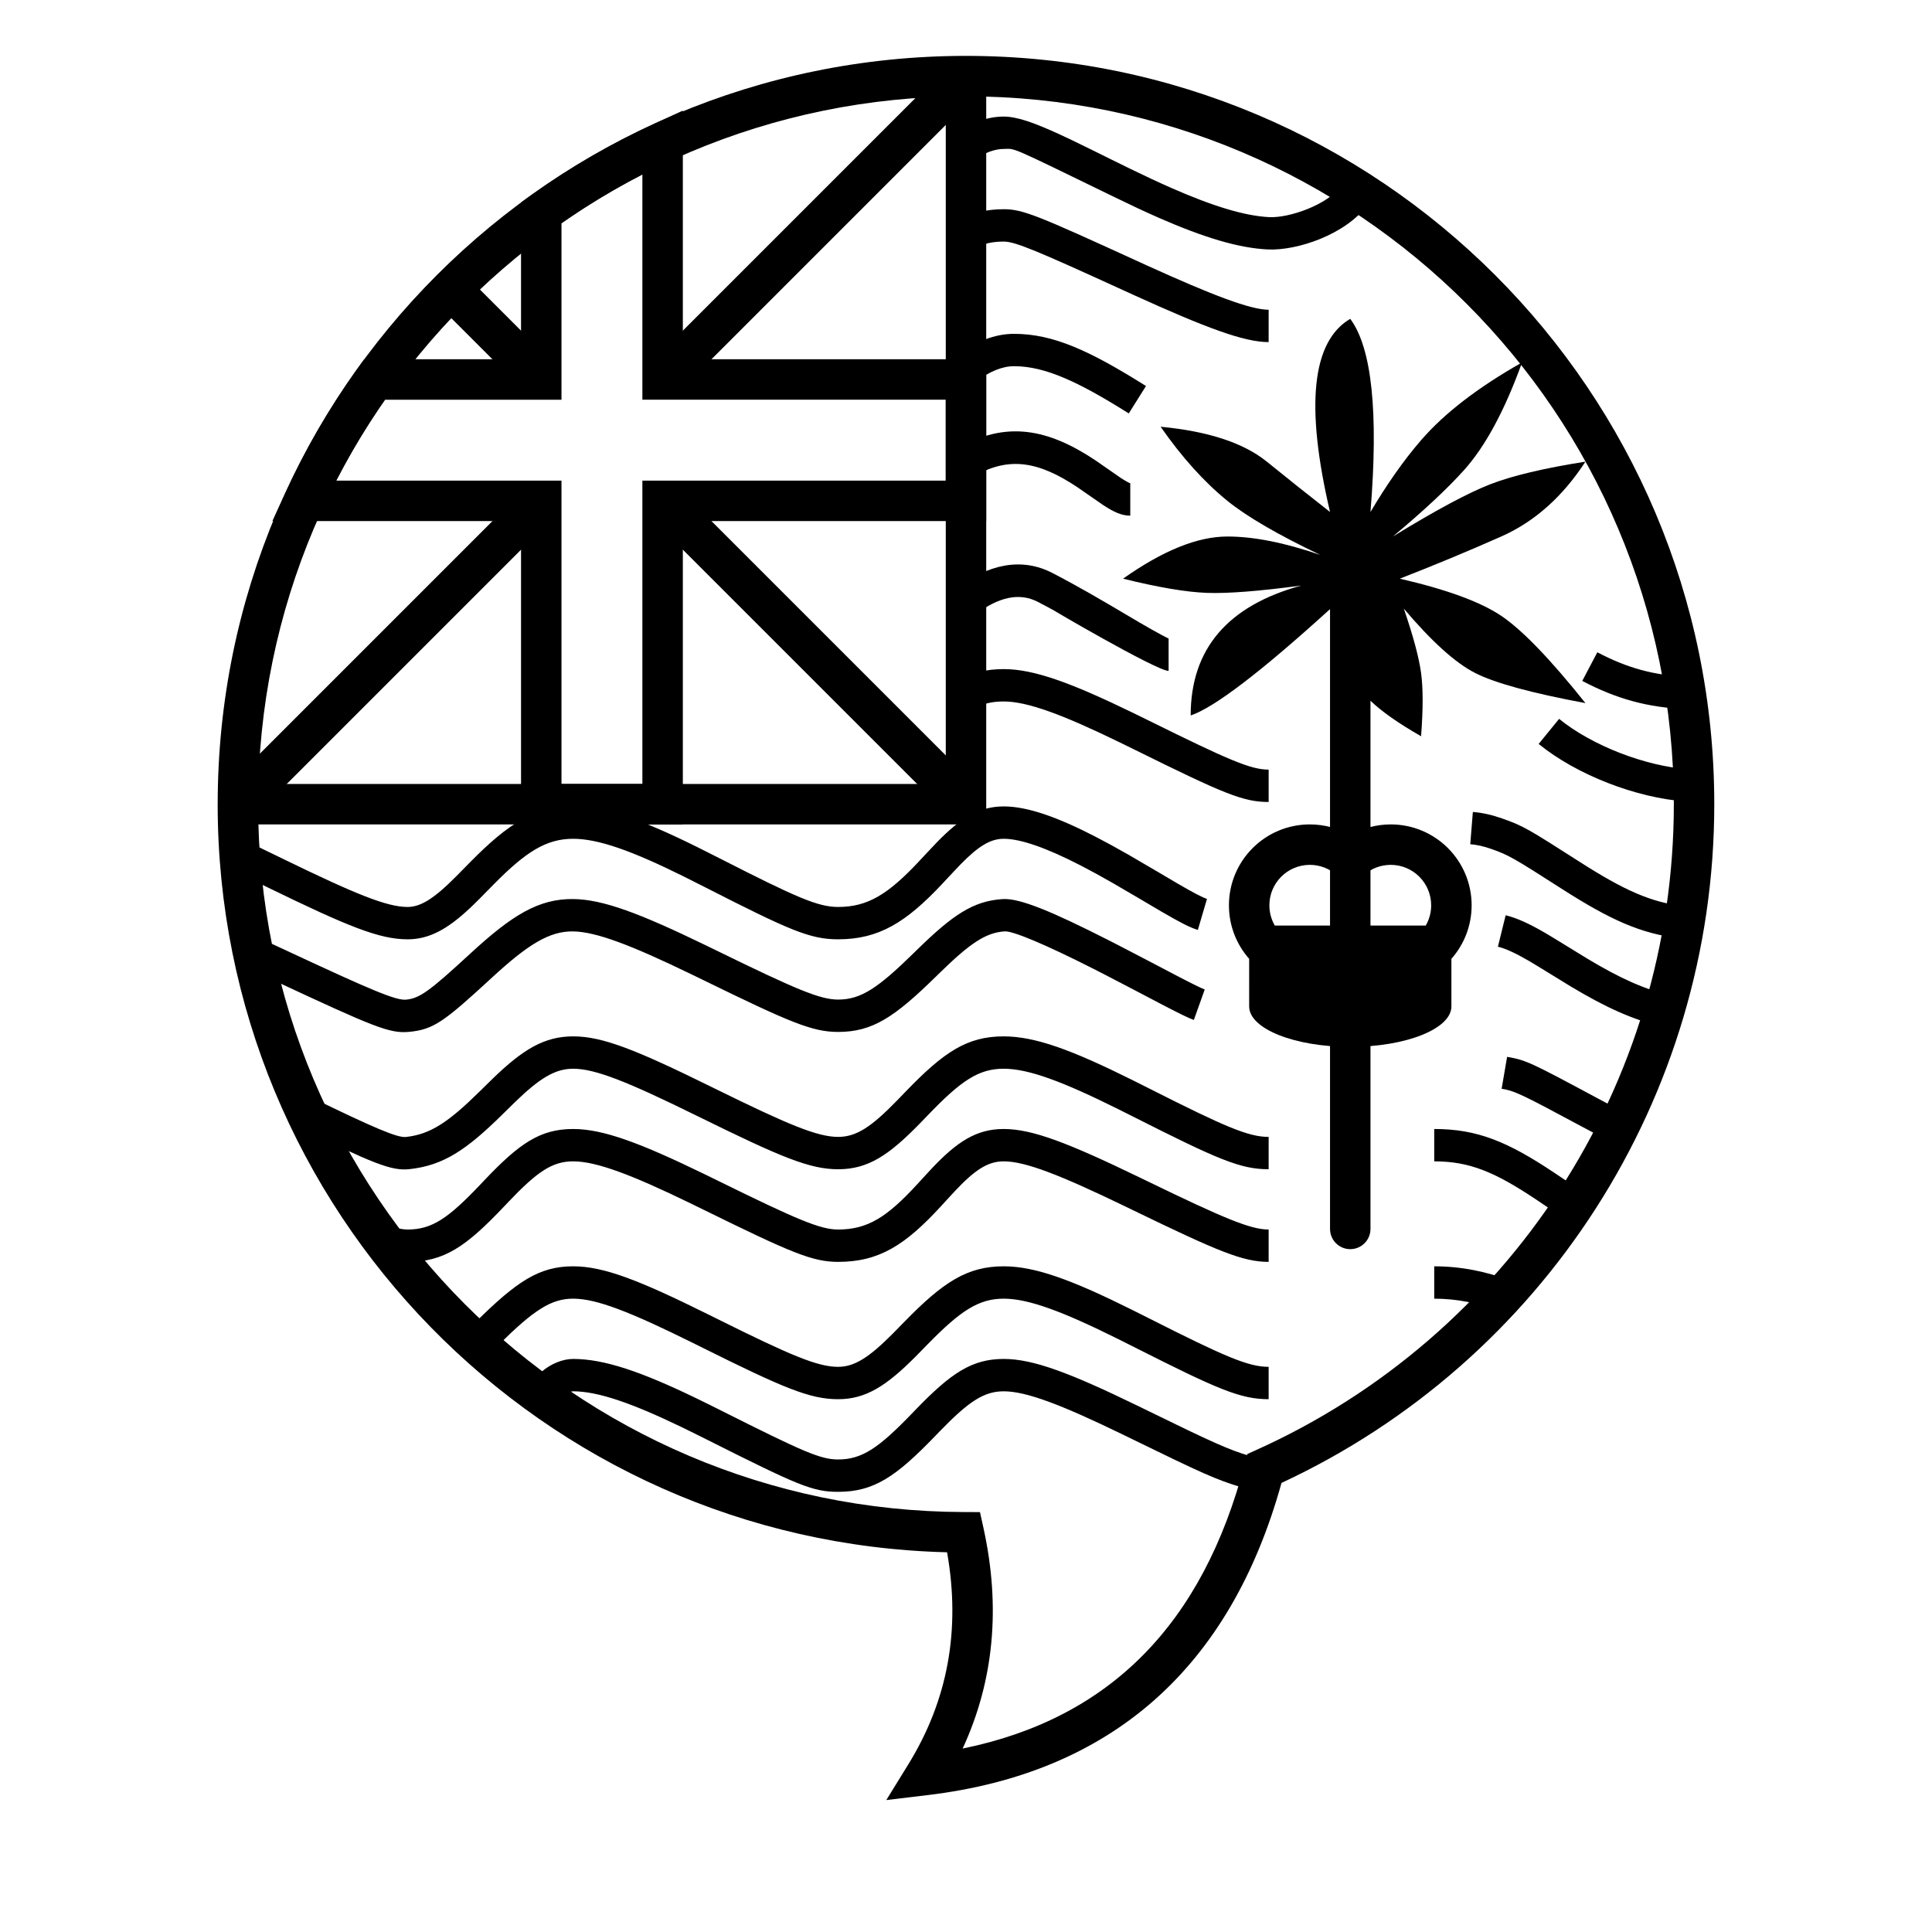 <?xml version="1.0" encoding="UTF-8"?>
<!-- Uploaded to: ICON Repo, www.iconrepo.com, Generator: ICON Repo Mixer Tools -->
<svg fill="#000000" width="800px" height="800px" version="1.1" viewBox="144 144 512 512" xmlns="http://www.w3.org/2000/svg">
 <g>
  <path d="m394.64 351.76v-187.59h10.719v198.31h-198.31v-10.719z"/>
  <path d="m292.8 271.37v80.395h21.438v-80.395h80.398v-21.441h-80.398v-59.691c-7.422 3.824-14.586 8.141-21.438 12.922v46.77h-46.773c-4.777 6.856-9.094 14.016-12.918 21.441zm-10.719 10.719h-65.898l3.488-7.594c5.328-11.617 11.777-22.684 19.234-33.055l1.605-2.231h41.57v-41.57l2.231-1.602c10.367-7.461 21.434-13.906 33.051-19.238l7.598-3.484v65.895h80.395v42.879h-80.395v80.395h-42.879z"/>
  <path d="m323.39 248.36-7.582-7.582 80.395-80.395 7.582 7.578z"/>
  <path d="m315.81 280.52 7.582-7.578 80.395 80.395-7.582 7.578z"/>
  <path d="m291.23 240.78-7.578 7.582-23.934-23.934 7.582-7.578z"/>
  <path d="m283.66 272.94 7.578 7.578-80.395 80.395-7.578-7.578z"/>
  <path d="m401.99 331.78-3.981-7.598c3.769-1.977 7.547-2.863 11.984-2.863 8.07 0 18.023 3.695 34.398 11.66 1.305 0.633 2.668 1.305 4.293 2.106 21.016 10.383 26.797 12.875 31.52 12.875v8.578c-6.793 0-12.047-2.266-35.32-13.766-1.609-0.793-2.957-1.457-4.246-2.082-15.109-7.352-24.391-10.793-30.645-10.793-3.082 0-5.492 0.562-8.004 1.883zm149.77 9.371 5.422-6.644c8.621 7.035 22.785 12.547 34.32 13.352l-0.598 8.555c-13.285-0.93-29.137-7.098-39.145-15.262zm39.414-17.801-0.352 8.57c-10.133-0.414-18.438-2.695-27.508-7.469l3.992-7.59c7.957 4.188 15.023 6.129 23.867 6.488zm-137.48-10.125v8.574c-3.203 0-32.812-17.352-29.93-15.773-1.613-0.883-3.191-1.727-4.746-2.531-4.918-2.555-10.418-1.246-16.469 3.301l-5.152-6.856c8.414-6.32 17.191-8.41 25.57-4.059 1.613 0.836 3.242 1.707 4.91 2.621 3.16 1.727 6.316 3.527 9.957 5.66 1.703 1 7.242 4.277 8.281 4.887 4.609 2.699 7.535 4.176 7.578 4.176zm-51.586-42.996-4.301-7.418c12.746-7.391 23.887-5.219 36.469 3.168 1.391 0.93 5.879 4.109 6.738 4.676 1.531 1.004 2.449 1.426 2.519 1.426v8.574c-2.293 0-4.34-0.938-7.227-2.836-1.02-0.668-5.543-3.871-6.789-4.703-10.152-6.769-18.055-8.309-27.41-2.887zm45.59-23.93-4.562 7.262c-13.465-8.465-22.203-12.504-30.383-12.516-3.164-0.004-6.582 1.426-10.117 4.106l-5.18-6.832c4.902-3.719 10.016-5.856 15.305-5.848 10.406 0.012 20.062 4.477 34.938 13.828zm-45.707-36.398-3.981-7.598c3.769-1.977 7.543-2.859 11.98-2.859 5.043 0 8.902 1.621 35.332 13.707 1.32 0.605 1.32 0.605 2.641 1.207 17.492 7.953 27.5 11.727 32.238 11.727v8.574c-6.57 0-16.73-3.832-35.789-12.496-1.332-0.605-1.332-0.605-2.656-1.211-23.066-10.551-28.738-12.934-31.766-12.934-3.082 0-5.488 0.566-8 1.883zm97.445-16.625 6.91 5.078c-5.688 7.738-18.516 12.117-26.344 11.754-7.84-0.363-17.18-3.246-28.91-8.391-3.508-1.539-7.168-3.25-11.461-5.344-29.117-14.168-26.352-12.902-29.641-12.902-2.293 0-4.898 0.941-7.695 2.742l-4.644-7.207c4.066-2.621 8.184-4.113 12.34-4.113 3.387 0 7.777 1.496 14.477 4.559 2.469 1.125 5.129 2.406 9.012 4.328 1.012 0.5 2.402 1.188 4.867 2.41 1.977 0.977 3.523 1.738 5.035 2.473 4.203 2.047 7.766 3.711 11.156 5.199 10.84 4.758 19.328 7.375 25.863 7.68 5.231 0.242 15.312-3.199 19.035-8.266zm45.223 290.22-3.027 8.023c-5.871-2.215-11.59-3.359-17.547-3.359v-8.574c7.043 0 13.773 1.344 20.574 3.91zm-64.457 22.73v8.578c-7.441 0-13.426-2.582-35.582-13.785-1.684-0.848-3.031-1.527-4.328-2.172-14.711-7.316-23.738-10.688-30.301-10.688-6.637 0-11.473 3.215-20.098 12.031-1.648 1.691-2.5 2.562-3.328 3.394-7.707 7.734-13.16 11.219-20.457 11.219-7.457 0-14.41-2.934-36.191-13.77-1.094-0.547-1.094-0.547-2.184-1.086-16.734-8.293-25.648-11.789-31.84-11.789-5.891 0-10.523 3.129-19.602 12.086-1.348 1.332-2.012 1.984-2.715 2.672-0.285 0.277-0.285 0.277-0.57 0.551l-5.957-6.168c0.273-0.266 0.273-0.266 0.547-0.531 0.68-0.66 1.32-1.293 2.672-2.629 10.688-10.543 16.629-14.555 25.625-14.555 8.094 0 17.504 3.688 35.648 12.68 1.098 0.543 1.098 0.543 2.195 1.09 19.898 9.902 26.941 12.871 32.371 12.871 4.312 0 8.18-2.473 14.383-8.695 0.793-0.797 1.609-1.629 3.269-3.336 10.164-10.391 16.52-14.609 26.23-14.609 8.391 0 18.168 3.648 34.117 11.582 1.32 0.656 2.684 1.344 4.379 2.199 20.176 10.199 26.344 12.859 31.715 12.859zm-188.47 10.516h-8.578c0-7.703 7.359-12.609 12.738-12.609 8.281 0 18.188 3.445 32.504 10.363 2.09 1.008 4.262 2.082 6.91 3.414 21.562 10.84 26.141 12.863 30.801 12.863 6.316 0 10.715-3.019 19.402-12.012 0.66-0.684 0.66-0.684 1.328-1.375 9.188-9.484 14.727-13.254 23.152-13.254 7.84 0 17.617 3.734 35.242 12.289 1.508 0.734 1.508 0.734 3.016 1.469 16.914 8.273 21.406 10.328 27.059 11.98l-2.41 8.23c-6.348-1.859-10.871-3.926-28.418-12.508-1.496-0.73-1.496-0.73-2.988-1.457-16.262-7.891-25.52-11.426-31.5-11.426-5.289 0-9.367 2.773-16.992 10.645-0.656 0.68-0.656 0.68-1.32 1.367-10.262 10.617-16.098 14.629-25.57 14.629-6.777 0-10.66-1.719-34.652-13.777-2.613-1.316-4.746-2.371-6.789-3.359-13.176-6.363-22.211-9.504-28.773-9.504-1.203 0-4.16 1.969-4.16 4.031zm-47.047-39.594 2.438-8.223c2.062 0.613 3.711 0.91 4.887 0.91 6.488 0 10.809-2.984 19.336-11.98 0.527-0.559 0.527-0.559 1.059-1.117 9.25-9.746 14.758-13.543 23.488-13.543 7.961 0 17.844 3.723 34.855 11.992 1.102 0.535 1.812 0.883 3.613 1.77 20.875 10.258 27.004 12.879 31.746 12.879 7.844 0 12.977-3.316 20.914-11.938-0.09 0.102 2.828-3.09 3.656-3.977 6.91-7.371 12.07-10.727 19.312-10.727 7.609 0 17.117 3.707 35.809 12.738 1.051 0.504 1.051 0.504 2.094 1.012 20.543 9.965 27.52 12.891 32.309 12.891v8.574c-6.809 0-13.41-2.769-36.051-13.75-1.039-0.504-1.039-0.504-2.082-1.008-17.219-8.316-26.363-11.883-32.078-11.883-4.199 0-7.637 2.234-13.055 8.016-0.789 0.84-3.664 3.988-3.606 3.922-9.418 10.23-16.344 14.703-27.223 14.703-6.797 0-12.449-2.418-35.527-13.758-1.793-0.879-2.492-1.223-3.582-1.754-15.699-7.629-24.984-11.129-31.105-11.129-5.562 0-9.578 2.769-17.27 10.871-0.523 0.555-0.523 0.555-1.055 1.113-10.09 10.645-15.898 14.656-25.559 14.656-2.125 0-4.535-0.438-7.324-1.262zm279.4-25.379v-8.574c11.426 0 19.484 3.375 31.711 11.527 0.863 0.574 1.887 1.262 3.758 2.519 2.074 1.395 3.551 2.367 5.047 3.305l-4.559 7.262c-1.586-0.992-3.129-2.008-5.269-3.445-1.887-1.27-2.887-1.945-3.731-2.508-10.945-7.293-17.609-10.086-26.957-10.086zm50.863-12.777-3.801 7.688c-0.375-0.184-0.375-0.184-0.746-0.371-2.129-1.062-4.328-2.215-7.039-3.672-16.16-8.672-17.812-9.492-21.414-10.109l1.449-8.453c5.043 0.867 6.141 1.41 24.02 11.008 2.648 1.422 4.777 2.535 6.82 3.559 0.355 0.176 0.355 0.176 0.711 0.352zm-94.746 6.297v8.574c-7.441 0-13.426-2.578-35.582-13.781-1.684-0.848-3.031-1.527-4.328-2.172-14.711-7.316-23.738-10.688-30.301-10.688-6.602 0-11.238 3.125-19.809 12.012-1.145 1.184-1.742 1.805-2.301 2.383-8.359 8.594-13.875 12.246-21.773 12.246-7.469 0-15.051-3.148-36.609-13.762-0.48-0.234-0.48-0.234-0.965-0.473-18.188-8.949-26.789-12.406-32.641-12.406-4.769 0-8.84 2.484-15.348 8.777-0.82 0.793-1.695 1.652-3.445 3.383-9.539 9.391-15.602 13.477-24.625 14.457-4.812 0.52-9.727-1.566-29.797-11.336l3.754-7.711c16.648 8.102 22.902 10.762 25.117 10.52 6.512-0.703 11.297-3.934 19.539-12.043 1.73-1.711 2.644-2.609 3.496-3.434 7.992-7.727 13.664-11.188 21.309-11.188 7.797 0 16.664 3.562 36.426 13.285 0.484 0.238 0.484 0.238 0.969 0.477 19.73 9.715 27.355 12.879 32.82 12.879 4.824 0 8.797-2.629 15.625-9.652 0.547-0.559 1.125-1.164 2.277-2.359 10.113-10.484 16.266-14.629 25.98-14.629 8.391 0 18.168 3.648 34.117 11.582 1.32 0.656 2.684 1.34 4.379 2.199 20.176 10.199 26.344 12.859 31.715 12.859zm110.09-61.152-0.914 8.527c-10.398-1.117-18.75-4.961-31.375-13.043-12.988-8.316-14.148-9.004-18.824-10.652-1.957-0.688-3.789-1.102-5.547-1.246l0.691-8.547c2.531 0.203 5.078 0.781 7.707 1.707 5.609 1.977 6.781 2.668 20.598 11.516 11.582 7.414 18.938 10.801 27.664 11.738zm-126.43-1.926-2.418 8.227c-2.047-0.602-4.758-2.008-9.488-4.762-0.395-0.23-10.008-5.922-13.133-7.707-3.031-1.734-5.769-3.234-8.367-4.574-8.973-4.629-15.914-7.109-20.465-7.109-3.547 0-6.762 1.988-11.523 6.871-1.07 1.098-5.453 5.805-4.789 5.098-9.512 10.121-16.695 14.672-27.57 14.672-7.426 0-12.809-2.352-35.234-13.789-2.281-1.164-4.078-2.07-5.812-2.93-13.559-6.715-22.484-9.922-29.168-9.922-7.125 0-12.508 3.426-21.027 12.047-3.156 3.231-4.773 4.867-6.394 6.387-5.824 5.457-10.68 8.207-16.461 8.207-7.457 0-15.758-3.387-36.875-13.66l-0.188-0.094c-5.039-2.449-7.121-3.457-9.77-4.703l3.652-7.758c2.691 1.266 4.797 2.281 9.871 4.75l0.188 0.094c19.371 9.426 27.637 12.797 33.121 12.797 3.066 0 6.219-1.785 10.598-5.891 1.48-1.387 2.961-2.887 6.16-6.16 10.02-10.133 17.02-14.594 27.125-14.594 8.453 0 18.242 3.519 32.973 10.816 1.77 0.875 3.598 1.797 5.902 2.973 20.379 10.395 26.012 12.855 31.34 12.855 7.891 0 13.285-3.422 21.324-11.973-0.738 0.785 3.742-4.027 4.894-5.207 6.234-6.398 11.191-9.465 17.664-9.465 6.32 0 14.273 2.844 24.395 8.066 2.719 1.402 5.562 2.961 8.695 4.75 3.195 1.828 12.848 7.543 13.191 7.742 4.047 2.356 6.481 3.617 7.59 3.945zm-254.55 18.254 3.555-7.805c1.414 0.645 2.894 1.324 4.523 2.082 1.344 0.621 1.344 0.621 2.684 1.246 22.492 10.496 28.871 13.18 31.531 12.93 3.688-0.352 6.336-2.367 17-12.184 11.09-10.219 18.133-14.59 27.34-14.477 7.887 0.098 17.672 3.82 34.93 12.18 1.621 0.785 1.621 0.785 3.238 1.574 20.852 10.188 27.211 12.887 31.992 12.887 6.023 0 10.523-3.027 19.816-12.117 0.594-0.578 0.594-0.578 1.191-1.164 9.395-9.164 14.785-12.855 22.605-13.352 4.543-0.289 13.133 3.324 27.758 10.742 1.047 0.531 2.121 1.078 3.238 1.656 2.328 1.195 4.684 2.422 7.695 4.004 3.602 1.895 5.383 2.828 6.801 3.57 4.582 2.394 7.125 3.652 8.055 3.988l-2.883 8.074c-1.488-0.531-4.059-1.805-9.145-4.461-1.43-0.746-3.219-1.691-6.812-3.578-2.996-1.57-5.328-2.789-7.633-3.973-1.102-0.57-2.164-1.113-3.195-1.633-12.43-6.301-21.148-9.973-23.34-9.832-5.027 0.316-9.223 3.188-17.156 10.934-0.59 0.574-0.59 0.574-1.184 1.156-10.906 10.664-16.695 14.559-25.812 14.559-6.824 0-12.734-2.508-35.758-13.758-1.605-0.781-1.605-0.781-3.211-1.559-15.965-7.731-25.203-11.25-31.297-11.324-6.242-0.078-11.91 3.445-21.426 12.207-12.695 11.695-15.461 13.797-22 14.414-5.172 0.488-9.254-1.23-35.965-13.691-1.332-0.621-1.332-0.621-2.664-1.242-1.613-0.746-3.078-1.422-4.473-2.055zm331.65-5.586 2.055-8.328c3.078 0.762 6.305 2.258 10.512 4.703 2.098 1.219 9.855 6.035 11.211 6.848 8.441 5.062 15.062 8.113 22.137 9.723l-1.906 8.363c-8.125-1.855-15.492-5.246-24.641-10.73-1.457-0.875-9.145-5.644-11.109-6.789-3.559-2.066-6.148-3.269-8.258-3.789z"/>
  <path d="m507.19 329.7v139.98c0 2.957-2.398 5.359-5.359 5.359-2.961 0-5.359-2.402-5.359-5.359v-164.26c-18.363 16.684-30.672 26.078-36.93 28.184 0-17.602 9.773-29.078 29.316-34.43-11.227 1.508-19.59 2.152-25.09 1.941s-12.883-1.465-22.148-3.762c10.539-7.449 19.758-11.172 27.652-11.172 6.957 0 15.168 1.625 24.625 4.883-11.219-5.348-19.426-10.125-24.625-14.332-6.133-4.969-12.031-11.516-17.699-19.641 12.625 1.195 22.004 4.281 28.137 9.246 5.398 4.375 10.988 8.82 16.762 13.344-6.598-28.168-4.809-45.23 5.359-51.188 5.727 7.707 7.512 24.77 5.359 51.188 4.414-7.457 8.883-13.801 13.41-19.027 6.188-7.148 15.109-14.016 26.762-20.602-4.602 12.738-9.727 22.25-15.387 28.543-4.453 4.953-10.738 10.816-18.852 17.586 11.355-6.957 19.949-11.57 25.785-13.836 5.832-2.269 14.25-4.269 25.254-6.008-6.074 9.328-13.516 15.941-22.32 19.844-8.805 3.902-17.766 7.625-26.883 11.172 12.395 2.856 21.359 6.137 26.883 9.848 5.523 3.711 12.965 11.418 22.32 23.129-14.262-2.652-24.012-5.316-29.25-7.988-5.238-2.676-11.531-8.359-18.887-17.055 2.504 7.316 4.027 13 4.574 17.055 0.551 4.055 0.551 9.645 0 16.77-5.957-3.398-10.426-6.535-13.41-9.41z"/>
  <path d="m475.04 398.1c-3.336-3.781-5.359-8.746-5.359-14.184 0-11.84 9.598-21.438 21.438-21.438 3.828 0 7.508 1.012 10.719 2.867 3.215-1.855 6.891-2.867 10.719-2.867 11.84 0 21.441 9.598 21.441 21.438 0 5.438-2.027 10.402-5.363 14.184v12.617c0 5.918-11.996 10.719-26.797 10.719s-26.797-4.801-26.797-10.719zm6.793-8.824h40.008c0.914-1.574 1.434-3.406 1.434-5.359 0-5.918-4.797-10.719-10.719-10.719-2.676 0-5.191 0.98-7.144 2.731-2.035 1.82-5.113 1.82-7.148 0-1.953-1.75-4.465-2.731-7.144-2.731-5.922 0-10.719 4.801-10.719 10.719 0 1.953 0.52 3.785 1.434 5.359z"/>
  <path d="m201.69 357.12c0-109.52 88.785-198.31 198.31-198.31 109.52 0 198.3 88.785 198.3 198.31 0 77.938-45.375 147.6-114.69 179.87-13.598 49.047-45.078 76.891-93.699 82.719l-11.031 1.324 5.832-9.457c10.48-17.004 13.906-35.656 10.273-56.207-107.23-2.656-193.3-90.422-193.3-198.25zm272.22 174.69 0.648-2.481 2.336-1.051c66.809-30.066 110.69-96.609 110.69-171.16 0-103.6-83.984-187.59-187.59-187.59-103.61 0-187.59 83.988-187.59 187.59 0 103.39 83.652 187.28 187.01 187.59l4.293 0.016 0.922 4.195c4.617 20.977 2.777 40.527-5.516 58.465 38.91-7.922 63.637-32.895 74.789-75.574z"/>
 </g>
</svg>